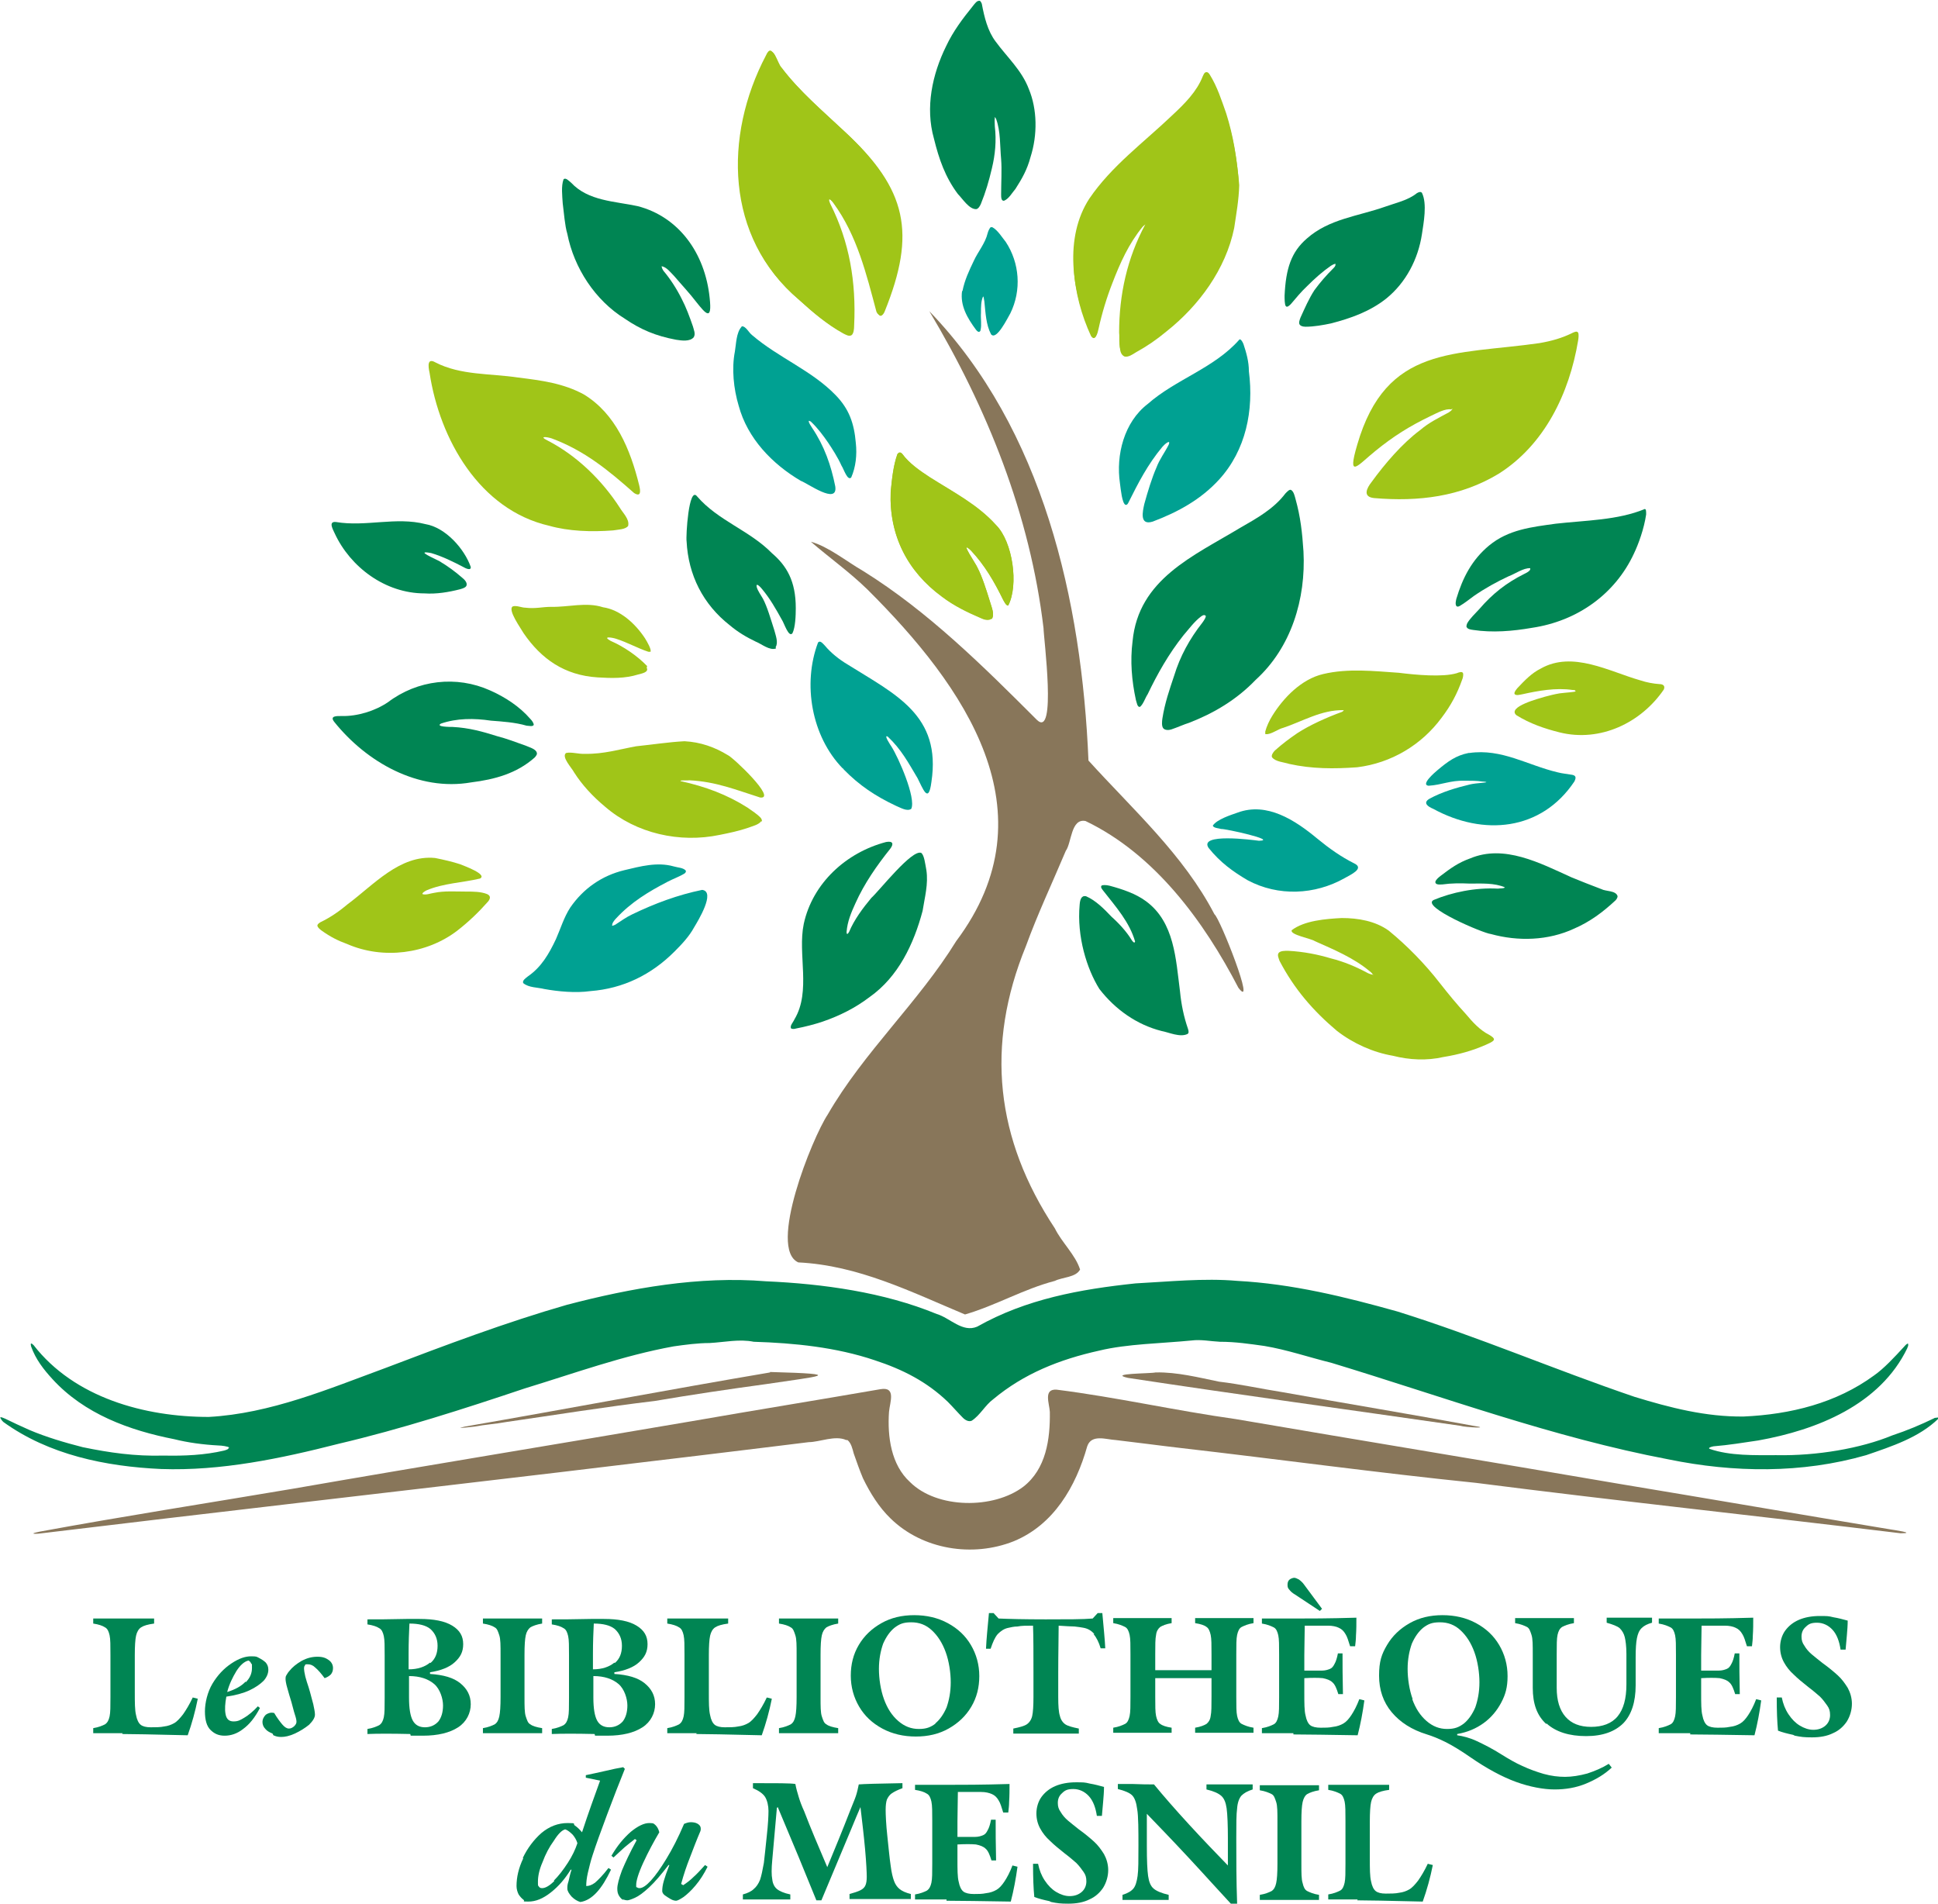 <?xml version="1.0" encoding="UTF-8"?> <svg xmlns="http://www.w3.org/2000/svg" version="1.1" viewBox="0 0 461.5 453.4"><defs><style> .st0 { fill: #00a192; } .st0, .st1, .st2, .st3 { fill-rule: evenodd; } .st1 { fill: #a0c518; } .st2 { fill: #88765a; } .st4, .st3 { fill: #008553; } </style></defs><g id="texte"><g><path class="st4" d="M29.2,412.7h-4.5c-.7,0-1.5,0-2.5,0v-1.2c1.3-.2,2.2-.6,2.8-.9.6-.4.9-1,1.1-1.9.2-.9.2-2.4.2-4.6v-10.1c0-2.2,0-3.7-.2-4.6-.2-.9-.5-1.6-1.1-1.9-.6-.4-1.5-.7-2.8-.9v-1.2c1,0,1.9,0,2.5,0h4.5s4.2,0,4.2,0c.8,0,1.9,0,3.3,0v1.2c-1.5.2-2.5.5-3.1.9-.6.4-1,1.1-1.2,2-.2.9-.3,2.5-.3,4.6v8.9c0,2.4,0,4.2.3,5.4.2,1.1.6,1.9,1.1,2.3.5.4,1.3.6,2.4.6s2.3,0,3.2-.2c.9-.1,1.7-.4,2.4-.8.7-.4,1.4-1.2,2.1-2.1.7-1,1.5-2.3,2.3-4l1.2.3c-.6,3-1.4,5.9-2.4,8.7-8.3-.2-13.5-.3-15.6-.3Z"></path><path class="st4" d="M50.1,411.9c-.9-.9-1.3-2.4-1.3-4.4s.6-4.6,1.8-6.6c1.2-2,2.7-3.6,4.5-4.8,1.8-1.2,3.3-1.7,4.7-1.7s1.3.1,1.9.4c.6.3,1.2.7,1.6,1.1.4.5.6,1,.6,1.7,0,.9-.4,1.8-1.1,2.6-.8.8-1.9,1.6-3.4,2.3-1.5.7-3.4,1.2-5.5,1.5-.3,1.6-.4,3-.2,4.1.2,1.2.8,1.8,1.9,1.8s1.6-.3,2.6-.9c1-.6,2.1-1.5,3.2-2.7l.5.4c-1.2,2.3-2.5,3.9-4,5-1.4,1.1-2.9,1.6-4.4,1.6s-2.5-.5-3.4-1.4ZM58.5,400.6c1-1,1.5-2.1,1.5-3.4s0-.8-.2-1.1c-.1-.3-.3-.5-.6-.7-1,.2-2,1.1-2.9,2.5-.9,1.5-1.7,3.1-2.2,5,1.9-.6,3.4-1.4,4.4-2.5Z"></path><path class="st4" d="M64.9,412.8c-.7-.3-1.3-.6-1.7-1.1-.5-.5-.7-1.1-.7-1.7s.3-1.2.8-1.7c.6-.4,1.2-.6,2-.4.7,1.2,1.4,2.1,1.9,2.7.6.7,1.1,1,1.6,1s.8-.2,1.2-.5c.4-.4.6-.7.6-1.1s-.1-.9-.4-1.8c-.3-.9-.5-1.9-.8-2.9-.4-1.2-.7-2.4-1-3.4-.3-1-.4-1.8-.4-2.1s0-.6.2-.9.4-.7.7-1c.7-.9,1.7-1.7,2.9-2.4,1.3-.7,2.5-1,3.8-1s2,.3,2.7.8c.7.5,1,1.2,1,1.9s-.2,1.1-.5,1.5c-.4.4-.9.7-1.5.9-.8-1.1-1.6-2-2.2-2.5-.6-.6-1.2-.8-1.8-.8s-.6,0-.7.3c-.2.2-.2.5-.2.8s.1.9.3,1.8c.2.8.5,1.7.8,2.6.5,1.6.8,3,1.1,4,.2,1,.4,1.8.4,2.5s-.5,1.5-1.4,2.4c-1,.8-2.1,1.5-3.4,2.1-1.3.6-2.4.8-3.2.8s-1.2-.1-1.9-.4Z"></path><path class="st4" d="M97.7,412.9c-4.4-.1-7.8-.1-10.2,0v-1.2c1.3-.2,2.2-.6,2.8-.9.6-.4.9-1,1.1-1.9.2-.9.2-2.4.2-4.6v-10.1c0-2.2,0-3.7-.2-4.6-.2-.9-.5-1.6-1.1-1.9-.6-.4-1.5-.7-2.8-.9v-1.2c2.1,0,5.3,0,9.3-.1,1,0,2.1,0,3.1,0,3.4,0,6,.5,7.8,1.6,1.8,1.1,2.6,2.5,2.6,4.4s-.7,3.1-2,4.3c-1.3,1.2-3.3,2-5.9,2.4v.4c3.2.2,5.6.9,7.2,2.2s2.5,2.9,2.5,5-1,4.2-3,5.5-4.8,2-8.4,2h-2.9ZM102.5,396c1.2-1,1.7-2.4,1.7-4.1s-.6-3-1.7-4c-1.1-.9-2.8-1.3-5-1.3-.1,2-.2,4.4-.2,7.2v3.7c2.2,0,3.9-.6,5.1-1.6ZM98.3,409.7c.6,1.1,1.6,1.6,2.9,1.6s2.4-.5,3.2-1.4c.7-.9,1.1-2.2,1.1-3.8s-.7-3.9-2.1-5.1c-1.4-1.2-3.4-1.9-6-1.9v5.1c0,2.6.3,4.4.9,5.5Z"></path><path class="st4" d="M117.8,410.6c.6-.4.9-1,1.1-1.9s.3-2.4.3-4.6v-10.1c0-2.2,0-3.7-.3-4.6s-.5-1.6-1.1-1.9c-.6-.4-1.5-.7-2.8-.9v-1.2c1,0,1.9,0,2.5,0h4.6s4.5,0,4.5,0c.7,0,1.5,0,2.5,0v1.2c-1.3.2-2.3.6-2.8.9-.5.4-.9,1-1.1,1.9s-.3,2.4-.3,4.6v10.1c0,2.2,0,3.7.3,4.6s.5,1.6,1.1,1.9c.5.4,1.5.7,2.8.9v1.2c-1,0-1.9,0-2.5,0h-4.5s-4.6,0-4.6,0c-.6,0-1.5,0-2.5,0v-1.2c1.3-.2,2.2-.6,2.8-.9Z"></path><path class="st4" d="M141.6,412.9c-4.4-.1-7.8-.1-10.2,0v-1.2c1.3-.2,2.2-.6,2.8-.9.6-.4.9-1,1.1-1.9.2-.9.2-2.4.2-4.6v-10.1c0-2.2,0-3.7-.2-4.6-.2-.9-.5-1.6-1.1-1.9-.6-.4-1.5-.7-2.8-.9v-1.2c2.1,0,5.3,0,9.3-.1,1,0,2.1,0,3.1,0,3.4,0,6,.5,7.8,1.6,1.8,1.1,2.6,2.5,2.6,4.4s-.7,3.1-2,4.3c-1.3,1.2-3.3,2-5.9,2.4v.4c3.2.2,5.6.9,7.2,2.2s2.5,2.9,2.5,5-1,4.2-3,5.5-4.8,2-8.4,2h-2.9ZM146.4,396c1.2-1,1.7-2.4,1.7-4.1s-.6-3-1.7-4c-1.1-.9-2.8-1.3-5-1.3-.1,2-.2,4.4-.2,7.2v3.7c2.2,0,3.9-.6,5.1-1.6ZM142.2,409.7c.6,1.1,1.6,1.6,2.9,1.6s2.4-.5,3.2-1.4c.7-.9,1.1-2.2,1.1-3.8s-.7-3.9-2.1-5.1c-1.4-1.2-3.4-1.9-6-1.9v5.1c0,2.6.3,4.4.9,5.5Z"></path><path class="st4" d="M165.9,412.7h-4.5c-.7,0-1.5,0-2.5,0v-1.2c1.3-.2,2.2-.6,2.8-.9.6-.4.9-1,1.1-1.9.2-.9.2-2.4.2-4.6v-10.1c0-2.2,0-3.7-.2-4.6-.2-.9-.5-1.6-1.1-1.9-.6-.4-1.5-.7-2.8-.9v-1.2c1,0,1.9,0,2.5,0h4.5s4.2,0,4.2,0c.8,0,1.9,0,3.3,0v1.2c-1.5.2-2.5.5-3.1.9-.6.4-1,1.1-1.2,2-.2.9-.3,2.5-.3,4.6v8.9c0,2.4,0,4.2.3,5.4.2,1.1.6,1.9,1.1,2.3.5.4,1.3.6,2.4.6s2.3,0,3.2-.2c.9-.1,1.7-.4,2.4-.8.7-.4,1.4-1.2,2.1-2.1.7-1,1.5-2.3,2.3-4l1.2.3c-.6,3-1.4,5.9-2.4,8.7-8.3-.2-13.5-.3-15.6-.3Z"></path><path class="st4" d="M188.3,410.6c.6-.4.9-1,1.1-1.9s.3-2.4.3-4.6v-10.1c0-2.2,0-3.7-.3-4.6s-.5-1.6-1.1-1.9c-.6-.4-1.5-.7-2.8-.9v-1.2c1,0,1.9,0,2.5,0h4.6s4.5,0,4.5,0c.7,0,1.5,0,2.5,0v1.2c-1.3.2-2.3.6-2.8.9-.5.4-.9,1-1.1,1.9s-.3,2.4-.3,4.6v10.1c0,2.2,0,3.7.3,4.6s.5,1.6,1.1,1.9c.5.4,1.5.7,2.8.9v1.2c-1,0-1.9,0-2.5,0h-4.5s-4.6,0-4.6,0c-.6,0-1.5,0-2.5,0v-1.2c1.3-.2,2.2-.6,2.8-.9Z"></path><path class="st4" d="M210.1,411.6c-2.4-1.3-4.2-3-5.5-5.2-1.3-2.2-2-4.7-2-7.4s.6-5.1,1.9-7.3c1.3-2.2,3.1-3.9,5.4-5.2,2.3-1.3,4.9-1.9,7.8-1.9s5.6.6,8,1.9c2.4,1.3,4.2,3,5.5,5.2s2,4.7,2,7.4-.6,5.1-1.9,7.3c-1.3,2.2-3.1,3.9-5.4,5.2-2.3,1.3-4.9,1.9-7.8,1.9s-5.6-.6-8-1.9ZM222.7,410.4c1.1-.9,2-2.2,2.7-3.8.6-1.7,1-3.7,1-6s-.4-5-1.2-7.2c-.8-2.2-1.9-3.9-3.3-5.2-1.4-1.3-3-1.9-4.9-1.9s-2.8.4-4,1.3c-1.1.9-2,2.2-2.7,3.8-.6,1.7-1,3.7-1,6s.4,5,1.2,7.2c.8,2.2,1.9,3.9,3.4,5.2s3.1,1.9,4.9,1.9,2.8-.4,4-1.3Z"></path><path class="st4" d="M260.6,389.1c-.7-.8-1.5-1.3-2.6-1.5-.5-.1-1.2-.2-2.1-.3-.9,0-2.1-.1-3.8-.2,0,2.8-.1,6.5-.1,11.2v5.8c0,2.1.1,3.6.4,4.5.2.9.7,1.6,1.3,2,.6.4,1.7.7,3.2,1v1.2c-1.1,0-2.1,0-2.8,0h-5s-5,0-5,0c-.7,0-1.6,0-2.8,0v-1.2c1.5-.3,2.6-.6,3.2-1,.6-.4,1.1-1.1,1.3-2,.2-.9.3-2.4.3-4.5v-5.8c0-4.7,0-8.5-.1-11.2-1.6,0-2.8,0-3.7.2-.9,0-1.6.2-2.1.3-1.1.2-1.9.8-2.6,1.5-.7.8-1.2,2-1.7,3.5h-1.1c.1-2.4.4-5.2.7-8.5h1.1l1.2,1.3c2.3.1,6.1.2,11.2.2s8.9,0,11.2-.2l1.2-1.3h1.1c.3,3.4.6,6.2.7,8.4h-1.1c-.4-1.4-1-2.6-1.7-3.4Z"></path><path class="st4" d="M281.8,399.6c-2.9,0-5.2,0-6.7,0v4.4c0,2.2,0,3.7.2,4.6.2.9.5,1.6,1,1.9.5.4,1.4.7,2.7.9v1.2c-1,0-1.8,0-2.5,0h-4.4s-4.5,0-4.5,0c-.7,0-1.5,0-2.5,0v-1.2c1.3-.2,2.2-.6,2.8-.9s.9-1,1.1-1.9c.2-.9.2-2.4.2-4.6v-10.1c0-2.2,0-3.7-.2-4.6-.2-.9-.5-1.6-1.1-1.9s-1.5-.7-2.8-.9v-1.2c1,0,1.9,0,2.5,0h4.5s4.4,0,4.4,0c.6,0,1.4,0,2.5,0v1.2c-1.3.2-2.2.6-2.7.9-.5.4-.9,1-1,1.9-.2.9-.2,2.4-.2,4.6v3.8c1.5,0,3.7,0,6.7,0s5.2,0,6.7,0v-3.8c0-2.2,0-3.7-.2-4.6-.2-.9-.5-1.6-1-1.9-.5-.4-1.4-.7-2.7-.9v-1.2c1,0,1.8,0,2.5,0h4.4s4.5,0,4.5,0c.7,0,1.5,0,2.5,0v1.2c-1.3.2-2.2.6-2.8.9s-.9,1-1.1,1.9c-.2.9-.2,2.4-.2,4.6v10.1c0,2.2,0,3.7.2,4.6.2.9.5,1.6,1.1,1.9s1.5.7,2.8.9v1.2c-1,0-1.9,0-2.5,0h-4.5s-4.4,0-4.4,0c-.6,0-1.4,0-2.5,0v-1.2c1.3-.2,2.2-.6,2.7-.9.5-.4.9-1,1-1.9.2-.9.2-2.4.2-4.6v-4.4c-1.5,0-3.7,0-6.7,0Z"></path><path class="st4" d="M308,412.7h-5s-2.5,0-2.5,0v-1.2c1.3-.2,2.2-.6,2.8-.9s.9-1,1.1-1.9c.2-.9.2-2.4.2-4.6v-10.1c0-2.2,0-3.7-.2-4.6-.2-.9-.5-1.6-1.1-1.9s-1.5-.7-2.8-.9v-1.2h2.5s5,0,5,0c3.5,0,8.5,0,15-.2,0,1.4,0,2.9-.1,4.3,0,.8-.1,1.6-.2,2.5h-1.2c-.4-1.3-.7-2.3-1.1-2.9-.4-.7-.9-1.2-1.6-1.5-.6-.3-1.5-.5-2.6-.5-.7,0-2.5,0-5.5,0,0,2.2-.1,4.5-.1,7v3.7c1.7,0,3.1,0,4.2,0,.8,0,1.4-.2,1.9-.4.5-.2.8-.6,1.1-1.2.3-.5.6-1.4.8-2.5h1.1c0,2.6,0,5.8.1,9.7h-1.1c-.4-1.3-.8-2.3-1.4-2.8-.5-.5-1.3-.8-2.3-1-1.1-.1-2.6-.1-4.4,0v3.5c0,2.5,0,4.3.3,5.4.2,1.1.6,1.9,1.1,2.3.5.4,1.4.6,2.5.6s2,0,2.9-.2c1-.1,1.8-.4,2.5-.8.7-.4,1.3-1.1,1.9-2,.6-.9,1.3-2.2,1.9-3.8l1.2.3c-.4,2.9-.9,5.6-1.6,8.3-6.8-.1-11.9-.2-15.3-.2ZM314.9,383.2l-4.3-5.8c-.4-.6-.9-1-1.3-1.3-.4-.2-.8-.4-1.1-.4s-.9.2-1.2.5c-.3.3-.4.7-.4,1.2s.1.8.4,1.1c.3.4.7.8,1.4,1.2l5.9,3.9.5-.5Z"></path><path class="st4" d="M377.7,424.7c-2.4,1-4.9,1.4-7.5,1.4s-5.9-.6-9.2-1.8c-3.3-1.2-7-3.2-10.9-5.9-2.3-1.6-4.3-2.8-5.9-3.6-1.6-.8-3.1-1.4-4.4-1.8-3.6-1.1-6.4-2.9-8.4-5.3-2-2.4-3-5.3-3-8.7s.6-5.1,1.9-7.3c1.3-2.2,3.1-3.9,5.4-5.2,2.3-1.3,4.9-1.9,7.8-1.9s5.6.6,8,1.9c2.4,1.3,4.2,3,5.5,5.2,1.3,2.2,2,4.7,2,7.4s-.5,4.4-1.5,6.3c-1,1.9-2.4,3.6-4.2,4.9-1.8,1.3-3.9,2.2-6.3,2.6v.3c1.4.2,3,.6,4.7,1.4,1.7.8,3.7,1.8,5.9,3.2,1.6,1,3.3,2,4.9,2.7,1.7.8,3.4,1.4,5.1,1.9,1.8.5,3.5.7,5.1.7s3.5-.3,5.3-.8c1.8-.6,3.5-1.3,5.1-2.3l.7.9c-1.7,1.6-3.7,2.8-6.1,3.8ZM336.3,404.6c.8,2.2,1.9,3.9,3.4,5.2s3.1,1.9,4.9,1.9,2.8-.4,4-1.3c1.1-.9,2-2.2,2.7-3.8.6-1.7,1-3.7,1-6s-.4-5-1.2-7.2-1.9-3.9-3.3-5.2c-1.4-1.3-3-1.9-4.9-1.9s-2.8.4-4,1.3c-1.1.9-2,2.2-2.7,3.8-.6,1.7-1,3.7-1,6s.4,5,1.2,7.2Z"></path><path class="st4" d="M368.2,410.5c-2.2-2-3.2-4.8-3.2-8.6v-8c0-2.2,0-3.7-.3-4.6s-.5-1.6-1.1-1.9-1.5-.7-2.8-.9v-1.2c1,0,1.8,0,2.5,0h4.5s4.5,0,4.5,0c.7,0,1.5,0,2.5,0v1.2c-1.3.2-2.2.6-2.8.9-.6.4-.9,1-1.1,1.9-.2.9-.2,2.4-.2,4.6v8c0,3,.7,5.3,2.1,6.9,1.4,1.6,3.4,2.4,6.1,2.4s4.9-.8,6.3-2.5c1.4-1.7,2.1-4.2,2.1-7.6s0-5.6,0-7.3c0-1.8-.2-3.2-.4-4-.2-.8-.6-1.5-1.2-2.1-.6-.5-1.7-.9-3.1-1.3v-1.2c.9,0,1.7,0,2.2,0h3.7s3.2,0,3.2,0c.4,0,.9,0,1.7,0v1.2c-1.1.3-1.9.7-2.5,1.3-.6.6-.9,1.4-1.1,2.4-.2,1-.3,2.5-.3,4.5v6.7c0,4-1,7-2.9,9-2,2-4.9,3.1-8.9,3.1s-7.2-1-9.4-3Z"></path><path class="st4" d="M402.5,412.7h-5s-2.5,0-2.5,0v-1.2c1.3-.2,2.2-.6,2.8-.9s.9-1,1.1-1.9c.2-.9.2-2.4.2-4.6v-10.1c0-2.2,0-3.7-.2-4.6-.2-.9-.5-1.6-1.1-1.9s-1.5-.7-2.8-.9v-1.2h2.5s5,0,5,0c3.5,0,8.5,0,15-.2,0,1.4,0,2.9-.1,4.3,0,.8-.1,1.6-.2,2.5h-1.2c-.4-1.3-.7-2.3-1.1-2.9-.4-.7-.9-1.2-1.6-1.5-.6-.3-1.5-.5-2.6-.5-.7,0-2.5,0-5.5,0,0,2.2-.1,4.5-.1,7v3.7c1.7,0,3.1,0,4.2,0,.8,0,1.4-.2,1.9-.4.5-.2.8-.6,1.1-1.2.3-.5.6-1.4.8-2.5h1.1c0,2.6,0,5.8.1,9.7h-1.1c-.4-1.3-.8-2.3-1.4-2.8-.5-.5-1.3-.8-2.3-1-1.1-.1-2.6-.1-4.4,0v3.5c0,2.5,0,4.3.3,5.4.2,1.1.6,1.9,1.1,2.3.5.4,1.4.6,2.5.6s2,0,2.9-.2c1-.1,1.8-.4,2.5-.8.7-.4,1.3-1.1,1.9-2,.6-.9,1.3-2.2,1.9-3.8l1.2.3c-.4,2.9-.9,5.6-1.6,8.3-6.8-.1-11.9-.2-15.3-.2Z"></path><path class="st4" d="M427,413.1c-1.4-.3-2.6-.6-3.6-1-.2-2-.3-4.6-.3-7.9h1.2c.3,1.5.8,2.8,1.6,4,.8,1.2,1.7,2.1,2.7,2.7,1,.6,2.1,1,3.2,1s2.1-.3,2.9-1c.7-.6,1.1-1.5,1.1-2.5s-.2-1.6-.7-2.3c-.5-.7-1-1.4-1.7-2.1-.7-.6-1.6-1.4-2.8-2.3-1.4-1.1-2.6-2.1-3.5-3-.9-.8-1.7-1.8-2.3-2.9-.6-1.1-.9-2.3-.9-3.6s.4-2.8,1.2-3.9c.8-1.1,1.9-2,3.3-2.6s3.1-.9,4.9-.9,2.1,0,3.3.3c1.2.2,2.3.5,3.4.8,0,1.1-.1,2.3-.2,3.5-.1,1.2-.2,2.3-.3,3.4h-1.2c-.3-2-.9-3.6-1.9-4.7-1-1.1-2.3-1.7-3.7-1.7s-2,.3-2.7,1c-.7.6-1,1.4-1,2.3s.2,1.5.7,2.2c.4.7,1,1.4,1.7,2,.7.6,1.6,1.3,2.6,2.1,1.4,1,2.6,2,3.6,2.9,1,.9,1.7,1.9,2.4,3,.6,1.1,1,2.4,1,3.8s-.4,2.9-1.2,4.2c-.8,1.2-1.9,2.2-3.3,2.8-1.4.7-3.1,1-5,1s-2.6-.1-4.1-.4Z"></path><path class="st4" d="M124.5,442.4c1.1-2.3,2.6-4.3,4.4-5.9,1.9-1.6,4-2.4,6.3-2.4s1.1.2,1.7.6c.6.4,1.1.9,1.7,1.6,1.5-4.6,3-8.7,4.3-12.3l-3.4-.7v-.6c1.4-.3,2.9-.6,4.6-1,1.7-.4,3.1-.7,4.3-.9l.4.4c-1.3,3.2-2.7,6.8-4.2,10.8-1.5,4-2.7,7.3-3.5,9.8-.5,1.5-.8,2.9-1.1,4.1-.3,1.3-.4,2.3-.4,3.2.6,0,1.3-.2,2.1-.8.8-.7,1.9-1.8,3.2-3.5l.6.4c-1.1,2.3-2.2,4.1-3.4,5.4-1.2,1.3-2.5,2.1-3.9,2.3-.7-.2-1.4-.6-2.1-1.3-.6-.7-1-1.3-1-1.9s0-.9.3-1.8c.2-.9.4-1.8.7-2.7h-.2c-1.3,2.1-2.8,3.9-4.7,5.4s-3.6,2.2-5.4,2.2-.7-.1-1.1-.4c-.4-.3-.8-.7-1.2-1.3-.3-.6-.5-1.3-.5-2,0-2.1.5-4.3,1.6-6.6ZM131.9,447.8c1.1-1.1,2.2-2.5,3.3-4.2,1.1-1.7,1.8-3.2,2.3-4.7-.2-.7-.6-1.4-1.1-2-.6-.6-1.2-1.1-1.8-1.3-.8.2-1.7,1.1-2.7,2.7-1.1,1.5-2,3.2-2.7,5.1-.8,1.8-1.1,3.4-1.1,4.6s0,.9.2,1.2c.2.3.4.4.8.4.8,0,1.8-.6,2.9-1.7Z"></path><path class="st4" d="M148.5,452.5c-.4-.2-.8-.6-1.1-1.1-.3-.5-.4-1-.4-1.7,0-.9.4-2.4,1.1-4.3.8-1.9,1.9-4.3,3.5-7.2l-.4-.3c-.9.7-1.8,1.4-2.5,2-.8.7-1.6,1.5-2.6,2.4l-.5-.4c1.4-2.4,2.9-4.2,4.6-5.7,1.7-1.4,3.2-2.1,4.4-2.1s1.1.2,1.5.5c.4.4.7.9.9,1.7-1.3,2.2-2.6,4.6-3.8,7.2-1.2,2.6-1.7,4.4-1.7,5.3s0,.5.2.6c.1.1.3.2.6.2.7,0,1.6-.6,2.7-1.8,1.1-1.2,2.3-2.9,3.7-5.2,1.4-2.3,2.8-5,4.2-8.3.5-.2,1-.4,1.6-.4s1.1.1,1.5.3c.4.2.7.5.8.8.1.3.1.7,0,1-.9,2.1-1.7,4.2-2.5,6.3-.8,2-1.5,4.1-2.1,6.3l.5.3c.9-.6,1.7-1.2,2.5-2,.8-.7,1.7-1.7,2.7-2.8l.6.4c-.9,1.8-1.8,3.2-2.9,4.5-1,1.2-2,2.1-2.8,2.7-.9.6-1.5.9-1.8.9s-.8-.1-1.3-.4-1-.6-1.4-.9c-.4-.3-.6-.7-.6-1,0-.7.1-1.5.4-2.5.3-1,.7-2.2,1.3-3.7h-.2c-1.7,2.2-3.2,4-4.6,5.3-1.4,1.3-2.5,2.1-3.4,2.5-.9.4-1.5.6-1.8.6s-.8-.1-1.2-.3Z"></path><path class="st4" d="M185,430.5l-1.1,12.4c-.2,2.1-.2,3.6,0,4.6.1,1,.5,1.8,1.1,2.3.6.5,1.7,1,3.2,1.3v1.2c-1,0-1.8,0-2.4,0h-3.9s-3.2,0-3.2,0c-.4,0-1.1,0-1.8,0v-1.2c1.1-.3,2-.7,2.6-1.3.6-.5,1.1-1.2,1.5-2.2.3-.9.6-2.3.9-4,.2-1.6.4-3.7.7-6.5.3-2.7.4-4.7.4-5.9s-.3-2.5-.8-3.3c-.5-.8-1.5-1.5-2.9-2.1v-1.2c5.6,0,9,0,10.1.2.2,1.1.5,2.1.8,3.1.3,1,.7,2.1,1.3,3.4,1.6,4.2,3.5,8.6,5.5,13.3,1.7-4.1,3.6-8.7,5.5-13.6.5-1.3,1-2.4,1.3-3.3.3-.9.5-1.8.7-2.8,1.1-.1,4.5-.2,10.4-.3v1.2c-1.1.4-1.9.8-2.5,1.2-.6.4-.9.9-1.2,1.5-.2.6-.3,1.4-.3,2.5s.1,3.5.4,6.2c.3,2.7.5,5.1.8,7.1.2,1.6.5,2.8.8,3.6.3.8.7,1.4,1.3,1.9.6.5,1.5.9,2.7,1.2v1.2c-1.1,0-2,0-2.6,0h-4.7s-4.3,0-4.3,0c-.7,0-1.7,0-3,0v-1.2c1.1-.3,2-.6,2.6-.9.6-.3,1-.7,1.2-1.2s.3-1.1.3-2-.1-3.3-.4-6.6c-.3-3.3-.7-6.6-1.1-10-.7,1.6-1.4,3.3-2.1,5-1.2,2.9-2.4,5.7-3.6,8.6-1.2,2.9-2.4,5.7-3.6,8.6h-1.2c-2.5-6.2-5.6-13.7-9.2-22.2Z"></path><path class="st4" d="M225.4,452.3h-5s-2.5,0-2.5,0v-1.2c1.3-.2,2.2-.6,2.8-.9.6-.4.9-1,1.1-1.9s.2-2.4.2-4.6v-10.1c0-2.2,0-3.7-.2-4.6s-.5-1.6-1.1-1.9c-.6-.4-1.5-.7-2.8-.9v-1.2h2.5s5,0,5,0c3.5,0,8.5,0,15-.2,0,1.4,0,2.9-.1,4.3,0,.8-.1,1.6-.2,2.5h-1.2c-.4-1.3-.7-2.3-1.1-2.9-.4-.7-.9-1.2-1.6-1.5s-1.5-.5-2.6-.5c-.7,0-2.5,0-5.5,0,0,2.2-.1,4.5-.1,7v3.7c1.7,0,3.1,0,4.2,0,.8,0,1.4-.2,1.9-.4.5-.2.8-.6,1.1-1.2.3-.5.6-1.4.8-2.5h1.1c0,2.6,0,5.8.1,9.7h-1.1c-.4-1.3-.8-2.3-1.4-2.8-.5-.5-1.3-.8-2.3-1-1.1-.1-2.6-.1-4.4,0v3.5c0,2.5,0,4.3.3,5.4.2,1.1.6,1.9,1.1,2.3.5.4,1.4.6,2.5.6s2,0,2.9-.2c1-.1,1.8-.4,2.5-.8.7-.4,1.3-1.1,1.9-2,.6-.9,1.3-2.2,1.9-3.8l1.2.3c-.4,2.9-.9,5.6-1.6,8.3-6.8-.1-11.9-.2-15.3-.2Z"></path><path class="st4" d="M249.9,452.7c-1.4-.3-2.6-.6-3.6-1-.2-2-.3-4.6-.3-7.9h1.2c.3,1.5.8,2.8,1.6,4,.8,1.2,1.7,2.1,2.7,2.7,1,.6,2.1,1,3.2,1s2.1-.3,2.9-1c.7-.6,1.1-1.5,1.1-2.5s-.2-1.6-.7-2.3c-.5-.7-1-1.4-1.7-2.1-.7-.6-1.6-1.4-2.8-2.3-1.4-1.1-2.6-2.1-3.5-3-.9-.8-1.7-1.8-2.3-2.9-.6-1.1-.9-2.3-.9-3.6s.4-2.8,1.2-3.9c.8-1.1,1.9-2,3.3-2.6s3.1-.9,4.9-.9,2.1,0,3.3.3c1.2.2,2.3.5,3.4.8,0,1.1-.1,2.3-.2,3.5-.1,1.2-.2,2.3-.3,3.4h-1.2c-.3-2-.9-3.6-1.9-4.7-1-1.1-2.3-1.7-3.7-1.7s-2,.3-2.7,1c-.7.6-1,1.4-1,2.3s.2,1.5.7,2.2c.4.7,1,1.4,1.7,2,.7.6,1.6,1.3,2.6,2.1,1.4,1,2.6,2,3.6,2.9,1,.9,1.7,1.9,2.4,3,.6,1.1,1,2.4,1,3.8s-.4,2.9-1.2,4.2c-.8,1.2-1.9,2.2-3.3,2.8-1.4.7-3.1,1-5,1s-2.6-.1-4.1-.4Z"></path><path class="st4" d="M283,442.3c-4-4.3-7.3-7.7-9.9-10.4,0,1.5,0,4.1,0,7.6s.1,5.8.3,7.2.6,2.4,1.3,3c.7.6,1.9,1.1,3.6,1.5v1.2c-1,0-1.7,0-2.3,0h-3.8s-3.2,0-3.2,0c-.4,0-1,0-1.7,0v-1.2c1.3-.4,2.1-.9,2.6-1.5.5-.6.8-1.6,1-3,.2-1.4.2-3.8.2-7.2s0-7.1-.3-8.7c-.2-1.6-.6-2.7-1.2-3.3s-1.8-1.1-3.4-1.5v-1.2h3.5c2.1.1,3.8.1,5.1.1,2.3,2.8,5.1,6,8.4,9.6s6.4,6.8,9.2,9.7c0-1.5,0-3.6,0-6.5s-.1-5.7-.3-7.1c-.2-1.4-.6-2.4-1.3-3-.7-.6-1.8-1.1-3.5-1.5v-1.2c1,0,1.7,0,2.2,0h3.8s3.3,0,3.3,0c.4,0,1,0,1.7,0v1.2c-1.3.4-2.1.9-2.7,1.5-.5.6-.9,1.6-1,3-.2,1.4-.2,3.8-.2,7.1,0,4.9,0,10.1.2,15.6h-1.5c-2.8-3-6.1-6.7-10.1-11Z"></path><path class="st4" d="M302.8,450.3c.6-.4.9-1,1.1-1.9s.3-2.4.3-4.6v-10.1c0-2.2,0-3.7-.3-4.6s-.5-1.6-1.1-1.9-1.5-.7-2.8-.9v-1.2c1,0,1.9,0,2.5,0h4.6s4.5,0,4.5,0c.7,0,1.5,0,2.5,0v1.2c-1.3.2-2.3.6-2.8.9s-.9,1-1.1,1.9c-.2.9-.3,2.4-.3,4.6v10.1c0,2.2,0,3.7.3,4.6.2.9.5,1.6,1.1,1.9s1.5.7,2.8.9v1.2c-1,0-1.9,0-2.5,0h-4.5s-4.6,0-4.6,0c-.6,0-1.5,0-2.5,0v-1.2c1.3-.2,2.2-.6,2.8-.9Z"></path><path class="st4" d="M323.3,452.3h-4.5c-.7,0-1.5,0-2.5,0v-1.2c1.3-.2,2.2-.6,2.8-.9s.9-1,1.1-1.9c.2-.9.2-2.4.2-4.6v-10.1c0-2.2,0-3.7-.2-4.6-.2-.9-.5-1.6-1.1-1.9s-1.5-.7-2.8-.9v-1.2c1,0,1.9,0,2.5,0h4.5s4.2,0,4.2,0c.8,0,1.9,0,3.3,0v1.2c-1.5.2-2.5.5-3.1.9-.6.4-1,1.1-1.2,2-.2.9-.3,2.5-.3,4.6v8.9c0,2.4,0,4.2.3,5.4.2,1.1.6,1.9,1.1,2.3.5.4,1.3.6,2.4.6s2.3,0,3.2-.2c.9-.1,1.7-.4,2.4-.8.7-.4,1.4-1.2,2.1-2.1.7-1,1.5-2.3,2.3-4l1.2.3c-.6,3-1.4,5.9-2.4,8.7-8.3-.2-13.5-.3-15.6-.3Z"></path></g></g><g id="livre"><path class="st2" d="M183.4,326.8c-24.2,4.1-48.5,8.7-72.7,12.9-.8.2-1.3.3-1,.3.8,0,2.3-.2,3.3-.3,2.6-.5,4.9-.6,7.6-1.1,11.8-1.7,23.5-3.6,35.3-5,8.8-1.5,17.6-2.8,26.4-4,12.6-1.9,19.8-2.4,1.2-2.9h-.2Z"></path><path class="st2" d="M275.2,326.8c-1.2.3-11.5.2-6.6,1.3,26.3,4,52.8,7.6,79.1,11.4,1.2.4,7.8.7,3.1,0-15.1-2.8-30.3-5.3-45.4-8-5.1-.8-10-1.9-15.1-2.5-4.9-1-10-2.3-15-2.2h-.2Z"></path><path class="st2" d="M201.8,342.9c.9.7,1.2,2.1,1.5,3.2.7,2,1.4,4,2.2,5.9,1.7,3.5,3.8,6.9,6.6,9.6,7.6,7.4,19.5,9.3,29.3,5.4,9.5-3.9,14.8-13,17.5-22.6,1-3,4.6-1.6,6.8-1.5,5.2.6,10.3,1.3,15.5,1.9,23.5,2.7,46.8,5.9,70.3,8.3,33.6,4.3,67.4,7.9,101.1,12,3.9,0-1.7-.8-2.3-.9-21.7-3.6-43.2-7.3-64.9-10.9-30.3-5.2-60.8-10.2-91.2-15.4-14.3-2-28.3-5.2-42.6-7-3.2-.2-1.7,3.3-1.6,5.3.1,6.5-.9,13.6-6.3,17.8-7.1,5.4-20.6,5.3-27-1.1-4.5-4.1-5.4-10.8-5-16.7.2-2.3,1.8-6.1-2.1-5.4-15,2.6-29.9,5-44.8,7.6-31.6,5.4-63.5,10.6-95.1,16.1-20.1,3.4-40.1,6.5-60.2,10.2-1.5.3-2.4.6-.4.5,41.4-5,82.6-9.7,123.9-14.6,14.7-1.8,29.5-3.5,44.1-5.3,5.2-.6,10.4-1.3,15.5-1.9,2.5,0,6.3-1.7,8.9-.5h.1Z"></path></g><g id="racines"><path class="st3" d="M54.4,344.8c.1.2-.3.4-1,.6-4.7,1.1-9.5,1.3-14.4,1.2-6.9.2-13-.7-19.3-2-4.3-1.1-8.7-2.4-12.7-4.1-2-.9-4-1.8-5.8-2.7-.5-.2-.9-.4-1.1-.3-.1,0,0,.2.2.5.1.2.3.4.5.6,10.8,7.8,24.3,10.6,37.6,11.2,14.2.5,28.5-2.5,42.2-6,14.9-3.5,29.8-8.3,44.4-13.2,11.8-3.6,23.3-7.8,35.4-10,2.8-.4,5.8-.8,8.6-.8,3.6-.2,7-1,10.5-.3,9.7.3,19.6,1.3,28.8,4.4,6.7,2.2,12.4,5.1,17.4,9.9,1.2,1.2,2.4,2.6,3.6,3.8.6.6,1.4,1,2.1.7,2-1.3,3.2-3.7,5.1-5.1,7.3-6.1,15.8-9.5,25.3-11.6,6.6-1.6,14.8-1.7,21.9-2.4,2.3-.3,4.6.2,6.8.3,3.7,0,7,.5,10.6,1,5.4.9,10.6,2.7,15.9,4,26.7,8.1,52.9,17.8,80.3,23,15.6,3.2,31.8,3.4,47.1-1,6.1-2.1,12.6-4.2,17.2-8.7.2-.3,0-.3-.6-.2-.1,0-.3,0-.4.1-3.3,1.6-6.4,2.9-10,4.1-7.5,3.1-18,4.9-27.6,4.7-5.2,0-11,.2-15.9-1.5-.3-.2,0-.4.9-.6,3.7-.3,7.3-.9,10.7-1.4,14-2.5,29-8.5,35.5-22,0-.2.2-.4.2-.6,0-.2,0-.3,0-.4-.1-.2-.5.1-1,.7-2.2,2.4-4.8,5.2-7.1,6.8-9,6.6-19.9,9.3-31.1,9.8-9,.1-17.5-2.1-26-4.7-19.1-6.5-37.2-14.3-56.4-20.3-12.5-3.5-25.1-6.6-38.2-7.3-7.9-.7-16.4.2-24.2.6-13.2,1.4-26,3.7-37.7,10.3-3.5,1.5-6.5-2.1-9.6-3-12.6-5.2-27.1-7.2-40.7-7.8-15.9-1.3-32.1,1.6-47.4,5.6-14.6,4.2-28.9,9.6-43.1,15-13.6,5-27.5,10.9-42.2,11.7-15.3,0-32-4.6-41.7-17.1-.6-.6-.8-.5-.6.3,1.1,3.1,3,5.5,5.1,7.8,7.6,8.3,18.3,12.2,29,14.3,3.2.8,6.8,1.3,10.6,1.5.6,0,2.2.2,2.5.5h0Z"></path></g><g id="tronc-racines-livre"><path class="st2" d="M221.3,74.1c13.8,23.1,24,48.5,27.2,75.5,0,2.1,3.2,26.5-1.6,21.8-12.8-12.8-25.9-25.8-41.3-35.4-4-2.3-8.4-5.9-12.5-7,4.4,3.8,9.2,7.2,13.5,11.4,23.1,23,44.2,52.9,21.1,83.7-9,14.6-22,26.4-30.6,41.3-3.7,5.6-14.3,31.9-7,35.2,14.3.7,26.8,7,39.7,12.4,7.5-2.2,13.8-6,21.4-8,1.8-.9,5-.8,6-2.7-1.1-3.5-4.4-6.5-6-9.8-14.1-21.3-16.6-43.5-6.9-67.2,2.8-7.7,6.3-15.1,9.5-22.7,1.4-1.9,1.2-7.8,4.7-7.1,16.5,7.9,28.2,23.9,36.4,39.7,4.4,5.8-4.4-16.6-5.7-17.5-7.4-14.2-19.4-24.9-30-36.6-1.6-38.1-10.8-78.9-37.9-107h0Z"></path></g><g id="feuilles"><path class="st0" d="M288.8,196.6c.2.6,1.4.6,2,.8.9-.1,13.6,2.7,9,2.8-1.6-.2-14.4-1.9-12,1.7,2.8,3.5,5.9,5.7,9.3,7.7,7.3,3.9,16,3.5,23.1-.5,1.4-.8,4.8-2.3,2.3-3.5-3.2-1.6-6-3.6-8.8-5.9-5.3-4.4-12-8.8-19-6.2-1.7.6-4.9,1.6-5.9,3.1h0Z"></path><path class="st0" d="M176.6,77.8c-1.3,1.4-1.3,4.2-1.6,5.9-.8,4.1-.3,8.9.9,12.9,2.1,7.8,8,13.9,14.8,17.9,1.5.5,8.9,5.9,8.2,1.3-1-5-2.6-9.6-5.5-13.9-.3-.5-.9-1.3-.8-1.7,0,0,.2,0,.5.2,1.6,1.5,3,3.4,4.1,5,1,1.5,2.3,3.5,3.2,5.5.5.7,1.4,3.7,2.3,2.8,1.1-2.5,1.4-5.4,1.1-8.2-.4-4.7-1.6-8.1-4.8-11.4-5.7-5.9-13.6-8.9-19.9-14.3-.8-.6-1.5-2.2-2.5-2.1h0Z"></path><path class="st0" d="M295.1,80.9c-6,6.8-15.1,9.4-21.8,15.3-5.6,4.3-7.6,12.1-6.6,18.9.2,1.5.5,4.7,1.3,5.1.4.1.6-.3.7-.5,2.4-4.8,4.6-9.1,8.1-13.3.4-.5,2.1-2,1.5-.5-.9,1.8-2.2,3.5-2.9,5.4-1.1,2.5-2.1,5.8-2.9,8.7-.4,1.8-1.2,5.2,2,4.2,6.1-2.3,11.5-5.3,15.8-10,6.4-7,8.3-16.5,7.1-25.8,0-2.3-.6-4.4-1.3-6.5-.3-.7-.6-1.1-.9-1.1h0Z"></path><path class="st0" d="M349.7,179.3c-3,.6-4.9,2-7.4,4.1-.6.5-4.1,3.5-2.1,3.7,3.2-.2,5.1-1.3,8.7-1.2,1.3,0,2.8,0,4.1.2.5,0,.8.1.9.1.4.2-2.2.2-3.9.6-3.3.8-6.7,1.8-9.6,3.4-1.7,1-.3,1.9.9,2.4,11.9,6.5,25.7,5.3,33.6-6.5.4-.8.5-1.4-.5-1.6-1.1-.2-2.4-.3-3.5-.6-7.2-1.7-13.3-5.7-21-4.6h-.2Z"></path><path class="st0" d="M229.1,69.3c-.5,3.5,1.3,6.5,3.3,9.2.3.4.6.6.8.5.1,0,.3-.2.3-.4.3-1.3,0-2.7.1-4.1,0-1.4,0-2.8.5-3.9.2,0,.2.8.3,1.1.3,2.9.4,5.6,1.6,7.9,1.3,1.6,4-4,4.6-5,2.7-5.5,2.2-12-1.1-17-.9-1.1-1.9-2.8-3.2-3.5-.1,0-.1,0-.4,0h0c-.3.3-.6,1-.7,1.4-.6,2.5-2.3,4.4-3.3,6.6-1.1,2.3-2.2,4.6-2.7,7.2"></path><path class="st0" d="M145.8,220.3c-.1-.4.5-1.2.9-1.6,3.6-3.9,7.8-6.4,12.2-8.7,1.3-.7,2.8-1.2,4.1-2,.3-.2.4-.5.3-.7-.6-.7-1.9-.7-2.9-1-3.9-1.1-7.9,0-11.7.9-5.4,1.3-9.8,4.4-12.9,8.9-1.5,2.3-2.3,5-3.4,7.5-1.7,3.6-3.5,6.7-6.7,8.9-.5.4-1.4,1-1.1,1.6,1.3,1.1,3.4,1,5,1.4,3.3.6,7.5,1,11,.5,7.8-.6,14.5-3.9,20-9.4,1.8-1.8,3.5-3.6,4.7-5.8.9-1.5,5.2-8.5,1.9-8.9-5.8,1.2-11.2,3.2-16.6,5.8-1.5.7-2.7,1.6-4.1,2.5-.4.2-.7.3-.8.2h0Z"></path><path class="st0" d="M200.9,183.2c3.7,3.8,7.6,6.4,12.5,8.7,1,.4,2.6,1.4,3.6.7,1.2-2.6-3.1-12.3-4.7-14.8-.2-.3-2-3-.9-2.4,3.2,3,4.9,6.2,7.1,9.9,1.2,2.3,2.6,6.4,3.3.9,2.4-15.9-8.5-20.8-20-28-2-1.2-3.9-2.7-5.4-4.5-.5-.5-1.1-1.3-1.6-.7-3.7,9.8-1.6,22.3,5.9,30h.1Z"></path><path class="st3" d="M318,63c.1.3-.3.7-.6,1-1.6,1.6-3,3.2-4.4,5.1-1.3,2-2.3,4.3-3.3,6.5-.2.5-.5,1.3-.2,1.7.2.3.7.5,1.4.5,2,0,4.2-.4,6.1-.8,4.6-1.2,9.2-2.8,13.1-5.9,4.7-3.8,7.6-9.4,8.5-15.3.4-2.7,1.3-7.3,0-9.9-.3-.3-.7-.2-1.2.1-2.1,1.7-5,2.3-7.5,3.2-6.5,2.3-13.4,2.9-18.7,7.6-3.7,3.2-5,7.1-5.3,13.6,0,.7,0,2.2.3,2.5.3.4.9-.2,1.2-.5,1.2-1.4,2.4-2.9,3.9-4.3,1.8-1.8,3.6-3.4,5.6-4.8.4-.2.9-.6,1.2-.4h0Z"></path><path class="st3" d="M236.8,27.9c0,0,.2,0,.4.4,1.1,3,.9,6.4,1.2,9.6.2,2.5,0,5.6,0,8.4,0,.6,0,1.6.7,1.5,1.2-.5,1.9-1.9,2.7-2.8,1.6-2.5,2.8-4.6,3.6-7.6,1.7-5.3,1.6-11.4-.4-16.2-1.7-4.5-5.2-7.6-7.9-11.3-1.9-2.5-2.7-5.8-3.3-9-.2-.5-.4-.8-.7-.7-.5,0-1,.7-1.4,1.2-2.5,3.1-4.7,6-6.4,9.6-3.3,6.7-5,14.6-2.9,22,1.2,4.9,2.7,9.2,5.7,13.2,1.1,1.1,2.7,3.7,4.4,3.6.5-.1.9-.8,1.1-1.3,1.1-2.7,1.9-5.4,2.6-8.4.8-3.3,1.1-6.6.7-10,0-.6-.1-1.6,0-2h0Z"></path><path class="st3" d="M157.5,63.4c1.2.1,2.3,1.6,3.1,2.4,1.7,2,3.6,4,5.2,6.1,2.3,2.9,3.8,4.6,3.2-.9-1.1-10.9-7.5-19.4-17.1-21.9-5.5-1.2-11.8-1.2-15.9-5.6-.5-.4-1.3-1.3-1.8-.8-.6,1.6-.3,4-.2,5.7.3,2.3.5,5.3,1.1,7.3,1.6,8.1,6.6,15.8,13.7,20.2,3.8,2.6,7.4,4.1,12.2,5,1.3.2,3.3.5,4.2-.6.5-.8,0-1.8-.2-2.6-.8-2.3-1.6-4.5-2.7-6.6-1.2-2.4-2.7-4.7-4.3-6.6-.2-.3-.5-.9-.4-1h0Z"></path><path class="st3" d="M127.8,179.1c-.4-.8-1.6-1.1-2.5-1.5-2.5-.9-4.6-1.7-6.9-2.3-3.5-1.1-6.7-2-10.6-2.2-.5,0-4.2,0-2.8-.8,3.8-1.3,7.9-1.3,11.9-.7,2.6.2,5.8.4,8.5,1.2.5,0,1.5.3,1.7-.2,0-.4-.4-1-.8-1.4-2.6-3-6-5.2-9.6-6.8-8-3.6-17.3-2.5-24.3,2.8-3.1,2.1-7.3,3.4-11.1,3.3-1,0-2.9-.1-1.7,1.4,7.7,9.6,20,16.6,32.6,14.4,5.6-.7,10.8-2.1,15.1-5.9.4-.4.7-.9.5-1.2h0Z"></path><path class="st3" d="M188.4,244.9c.2.1.6.2,1.2,0,2.1-.4,4.4-1,6.2-1.6,4.1-1.4,7.9-3.3,11.3-5.9,6.8-4.8,10.5-12.6,12.6-20.5.5-3.2,1.4-6.4.9-9.7-.3-1.6-.5-3.5-1.2-4.1-2.2-1-10,9-11.9,10.7-2,2.4-4.1,5.2-5.3,8.1-.3.5-.6.8-.6,0,.2-2.5,1.1-4.6,2.1-6.8,2.1-4.7,5.1-9,8.3-13,.9-1.2.6-1.9-1-1.6-9.5,2.5-17.5,9.8-19.6,19.5-1.5,7.2,1.8,16-2.2,22.7-.3.7-1.2,1.6-.8,2.2h0Z"></path><path class="st3" d="M270.2,224.4c-.2.2-.7-.5-.8-.7-1.1-1.8-2.9-3.8-4.7-5.4-1.9-2-3.8-3.9-6.1-4.9-1.1-.2-1.4.8-1.5,2-.7,7.6,1.7,15.3,4.7,20.1,3.8,4.9,8.9,8.5,14.8,10,1.7.3,4.4,1.6,6.2.7.3-.2.3-.6.1-1.2-1-2.9-1.6-5.8-1.9-8.9-1-7.7-1.3-16.5-8.1-21.5-2.4-1.8-5.7-2.9-8.7-3.7-.8-.2-1.7-.2-1.9,0-.3.4.2.9.5,1.3,2.9,3.7,6.2,7.4,7.5,12h0Z"></path><path class="st3" d="M358.3,211.3c0,.3-1.1.2-1.6.3-5.4-.3-11,.9-15.3,2.7-3.2,1.6,12,8,13.6,8.1,6.5,1.8,13.7,1.6,19.9-1.3,3.7-1.6,6.8-3.9,9.8-6.7.3-.3.5-.7.5-1-.4-1.4-2.8-1.1-3.9-1.7-2.4-.9-4.9-1.9-7.1-2.8-7.5-3.4-16-7.9-24.1-4.5-2.8,1-4.6,2.3-7.1,4.2-.5.4-1.1.9-1.2,1.4,0,.8,1.2.6,1.7.6,2.1-.3,4.3-.3,6.5-.2,2.8,0,5.8-.2,8.4.9h0Z"></path><path class="st3" d="M364.4,135.5c0,.5-1.1,1-1.5,1.2-4.2,2.1-7.5,4.7-10.6,8.3-1,1.1-2.2,2.2-2.9,3.4-.2.5-.3.9,0,1.1.2.3.7.4,1.4.5,4.6.7,9.4.3,14-.5,10.8-1.6,19.8-8,24.3-17.7,1.1-2.3,2.4-5.9,2.9-9.3,0-.8,0-1.2-.3-1.3-6.5,2.7-14.2,2.7-21.2,3.5-5.8.8-11.3,1.4-15.9,5.2-4.1,3.4-6.3,7.7-7.8,12.7-.1.5-.3,1.2,0,1.7.2.2.4.2.8,0,1.2-.7,2.3-1.6,3.4-2.4,2.6-1.8,5.5-3.4,8.3-4.7,1.4-.5,3.5-2,5.1-1.9h0Z"></path><path class="st3" d="M287.1,146.6c.2.3-.5,1.3-.8,1.7-3,3.8-5.3,8-6.7,12.6-1.1,3.3-2.2,6.4-2.8,10.2-.1.7-.2,1.8.2,2.3.4.5,1.3.5,1.9.3,1.5-.5,3-1.2,4.3-1.6,5.9-2.3,11.3-5.5,15.8-10.2,8.5-7.7,12-19.3,11.4-30.6-.3-4.5-.7-8.2-1.9-12.5-.2-.7-.4-1.7-1-2.1-.4-.3-1,.4-1.4.8-2.8,3.7-6.8,5.9-10.8,8.2-11.1,6.7-24.2,12.2-25.6,27-.6,4.7-.2,9.4.8,14,.2.5.3,1.8,1,1.6.8-.7,1.2-2.1,1.8-3,2.3-4.8,5-9.6,8.5-14,1.3-1.5,2.6-3.3,4.2-4.5.4-.3.7-.4.9-.3h0Z"></path><path class="st3" d="M184.7,154.1c.7-1.1,0-2.8-.3-4-.9-2.8-1.7-5.6-2.7-7.5-.5-.9-1.2-1.8-1.5-2.8-.3-1.3,1,.1,1.3.5,1.9,2.3,3.2,4.6,4.7,7.3.5.7,1.6,4.3,2.5,3.2.7-1.4.8-4.2.8-6,0-6.5-2.2-10.1-5.7-13.1-5.3-5.4-12.8-7.7-17.8-13.5-2-2.6-2.7,9.6-2.5,10.7.4,8,3.9,15,10.3,20,1.9,1.6,3.9,2.8,6.2,3.9,1.3.5,3.3,2.2,4.8,1.6h0Z"></path><path class="st3" d="M111.1,139.4c.2-.7-.5-1.4-1-1.8-1.7-1.5-3.5-2.8-5.5-4-.9-.5-6.1-2.7-1.9-1.9,2.7.8,5.3,2.1,7.6,3.3.5.3,1.9,1,1.8,0-1.5-4.3-6-9.4-10.8-10.2-7-1.8-14.2.7-21.3-.5-1.9-.2-.7,1.8-.3,2.7,3.7,8,12,14.3,21.4,14.3,2.8.2,5.8-.3,8.5-1,.7-.2,1.2-.4,1.4-.7h0Z"></path><path class="st1" d="M287.2,18c-.4.2-.5.6-.7,1-1.4,3.6-4.3,6.5-7.2,9.2-6.8,6.5-14.5,12.1-19.8,19.9-6,9.2-4.2,22.2.3,31.9,1,1.5,1.6-.7,1.8-1.7.8-3.7,2-7.6,3.3-10.9,1.8-4.7,3.9-9.4,7.2-13.4.8-.8,1.2-.8.7.3-4.3,8-6.2,16.7-6.2,25.7.2,1.5-.4,4.2,1.2,4.9.9.2,1.9-.5,2.7-1,2.7-1.5,4.9-3,7.3-5,7.7-6.1,14.1-14.8,16.1-24.6.5-3.4,1.1-6.6,1.2-10.2-.5-5.8-1.3-10.9-3-16.3-1.1-3.1-2.1-6.3-3.9-9.2-.3-.5-.6-.7-.9-.6h0Z"></path><path class="st1" d="M287.1,17.2c-.4.2-.5.6-.7,1-1.4,3.6-4.3,6.5-7.2,9.2-6.8,6.5-14.5,12.1-19.8,19.9-6,9.2-4.2,22.2.3,31.9,1,1.5,1.6-.7,1.8-1.7.8-3.7,2-7.6,3.3-10.9,1.8-4.7,3.9-9.4,7.2-13.4.8-.8,1.2-.8.7.3-4.3,8-6.2,16.7-6.2,25.7.2,1.5-.4,4.2,1.2,4.9.9.2,1.9-.5,2.7-1,2.7-1.5,4.9-3,7.3-5,7.7-6.1,14.1-14.8,16.1-24.6.5-3.4,1.1-6.6,1.2-10.2-.5-5.8-1.3-10.9-3-16.3-1.1-3.1-2.1-6.3-3.9-9.2-.3-.5-.6-.7-.9-.6h0Z"></path><path class="st1" d="M202.8,79.8c.5-.4.6-1.5.6-2.3.5-10.3-1.1-19.9-5.7-29-.8-1.9.5-.7,1.1.2,5.6,7.7,7.8,16.8,10.2,25.8.6,1.4,1.4.4,1.7-.4,7.5-18.6,5.3-29-9.4-42.6-5.1-4.8-10.8-9.6-15.1-15.3-1.1-1-2-6.1-3.5-2.7-10.1,19.2-9.7,43.3,7.7,58,3.3,3,6.6,5.8,10.4,7.9.6.3,1.4.8,2,.4h0Z"></path><path class="st1" d="M202.5,79.5c.5-.4.6-1.5.6-2.3.5-10.3-1.1-19.9-5.7-29-.8-1.9.5-.7,1.1.2,5.6,7.7,7.8,16.8,10.2,25.8.6,1.4,1.4.4,1.7-.4,7.5-18.6,5.3-29-9.4-42.6-5.1-4.8-10.8-9.6-15.1-15.3-1.1-1-2-6.1-3.5-2.7-10.1,19.2-9.7,43.3,7.7,58,3.3,3,6.6,5.8,10.4,7.9.6.3,1.4.8,2,.4h0Z"></path><path class="st1" d="M149.6,125.1c.3-1.5-1.3-3-2-4.2-4.2-6.5-10.2-12.4-17.2-16-2.2-1.1-.2-.9,1-.5,7.8,2.9,13.5,7.6,19.6,13,1.6,1,1.6-.3,1.2-1.9-2.1-8.5-5.6-17-13.2-21.6-4.8-2.6-9.9-3.3-15.6-4-6.6-1-13.7-.5-19.7-3.6-1.9-1.1-1.8.7-1.4,2.5,2.4,15.8,11.9,32.6,28.5,36.4,4.6,1.3,10,1.5,15.2,1.1,1.1-.2,3-.2,3.6-1.1h0Z"></path><path class="st1" d="M345.8,97.3c.2.2-.5.7-.8.9-2.4,1.3-4.7,2.4-6.8,4.2-4.3,3.2-8.4,8-11.6,12.4-1.1,1.4-2.2,3.5.6,3.8,10.6.9,20.6-.3,29.7-5.8,10.9-6.9,16.8-19.1,18.9-31.7.1-.6.2-1.5,0-1.9-.3-.4-.7-.2-1.2,0-2.6,1.3-5.1,2-8,2.5-20.2,2.9-36.5.4-43.4,24.2-2.5,8.5.2,4.8,4.3,1.5,4.3-3.5,8.1-5.9,13.3-8.4,1.3-.6,3.4-1.8,4.8-1.5h0Z"></path><path class="st1" d="M100.6,212.9c-.1-.3.6-.7,1-.9,4-1.7,8.5-1.8,12.7-2.8,1.9-1-4-3.1-4.7-3.4-1.8-.6-4-1.1-6-1.5-8.4-.8-14.6,6.4-20.8,11-1.9,1.6-4,3.1-6.5,4.3-.5.3-.8.6-.7.9.1.4.6.8,1,1.1,2.1,1.5,3.9,2.4,6.1,3.2,8.5,3.7,18.9,2.4,26.2-3.2,2.7-2.1,5.1-4.4,7.3-6.9.6-.7.7-1.4-.2-1.8-1.5-.6-3.3-.6-5-.6-2.6,0-5.2-.2-7.6.3-.8.1-2,.6-2.8.3h0Z"></path><path class="st1" d="M154.1,158.6c-2.4-2.5-5.7-4.7-8.7-6-2.1-1.2.4-.8,1.3-.5,2.8.9,5,2.2,7.7,3.1.3,0,.5,0,.5,0,.3-.5-.8-2.4-1.3-3.2-2.3-3.5-5.9-6.8-10-7.4-4-1.3-8.3,0-12.3-.1-2.2,0-3.8.5-6.2.2-.9,0-2.1-.6-3-.3-1.3.8,2,5.3,2.6,6.4,4.2,6.1,9.7,10,17.6,10.5,3.3.2,6.5.3,9.7-.7.7-.2,2.6-.5,2-1.6h0Z"></path><path class="st1" d="M360.7,165.3c.4.4,1.3.1,1.9,0,3.6-.8,7.9-1.6,11.9-1,.4,0,.6,0,.7.3,0,.2-2.3.3-3.8.5-1.2.2-2.4.5-3.5.8-1.3.4-9.1,2.4-6.8,4.4,3.2,2,6.7,3.2,10.3,4.1,9.7,2.4,19.4-2.3,24.8-10.2.4-.9-.2-1.3-1-1.3-1.5-.1-3.1-.4-4.6-.9-7.4-2.1-16.1-7.1-23.7-2.8-2.2,1.1-3.8,2.8-5.6,4.7-.5.6-.8,1.1-.6,1.4h0Z"></path><path class="st1" d="M301.4,174.8c1.2.2,2.9-1.2,4.2-1.5,4.5-1.5,9.1-4.3,14.3-4.2.2,0,0,.2-.3.4-3.6,1.3-7.8,3.2-10.7,5.1-1.9,1.3-3.5,2.5-5.3,4.1-.4.4-.9,1.1-.7,1.6.8,1.1,2.9,1.2,4.1,1.6,5.4,1.2,10.7,1.2,16.2.8,8.1-1,15.3-5.3,20.1-11.8,2.2-2.9,3.7-5.7,4.9-9.1.2-.4.3-1.2.2-1.5-.2-.5-1-.2-1.5,0-3.4,1-9.8.4-13.8-.1-5.9-.4-12.1-1.1-18,.3-5.2,1.2-9.5,5.7-12.1,9.9-.7,1.1-1.4,2.6-1.7,3.8,0,.3,0,.5,0,.6h0Z"></path><path class="st1" d="M327,232.1c-.3,0-.9-.2-1.3-.4-2.8-1.5-5.6-2.7-8.8-3.5-3-.9-6.4-1.6-10.2-1.8-.7,0-1.8,0-2.2.5-.4.5,0,1.3.2,1.9,3.5,6.7,8,11.9,13.7,16.7,3.9,3,8.6,5.1,13.3,5.9,3.9,1,8.1,1.2,12,.3,3.7-.6,6.9-1.5,10.1-2.9.6-.3,1.5-.6,1.9-1.1.3-.5-.6-1-1.1-1.3-2.2-1.1-4-3.1-5.5-4.9-2.3-2.5-4.1-4.7-6.3-7.5-3.5-4.5-7.7-8.8-12.1-12.4-3.2-2.3-7.3-3-11.2-3-3.8.2-8.9.6-11.9,2.9-.5,1.1,4.7,2,5.5,2.6,4.5,2,9.3,4,13.1,7.2.3.2.9.8.7,1h0Z"></path><path class="st1" d="M181.4,195.7c.1-.3,0-.6-.2-.9-.9-1-2.1-1.7-3.2-2.5-4.9-3.1-10-5-15.9-6.3-.4-.3,1.7-.1,2-.2,6.4.3,11.2,2.3,16.9,4.1,4.2.5-6.6-9.7-7.7-10.1-3.1-1.9-6.5-3.1-10.3-3.3-3.8.2-7.6.8-11.5,1.2-3.9.7-7.8,1.9-12.2,1.8-1.5.1-3.2-.5-4.5-.2-1.2.9,1.4,3.6,1.9,4.6,1.9,3,4.5,5.8,7.4,8.2,7.4,6.4,17.8,8.7,27.3,6.7,2.5-.5,4.4-.9,6.8-1.7,1-.4,2.5-.7,3.1-1.6h0Z"></path><path class="st1" d="M236.2,147.3c.7-1.1-.1-2.8-.4-3.9-.9-2.9-1.9-6.1-3-8.2-.2-.7-4.6-7-1.6-4.2,3.3,3.5,5.6,7.5,7.7,11.8.3.5.7,1.4,1.2,1.3,2.5-4.8,1.1-15.1-2.9-19.1-4.4-4.9-10.3-7.9-15.8-11.4-2.3-1.5-4.9-3.3-6.5-5.5-.5-.6-.9-.4-1.2,0-1,2.8-1.3,6-1.6,9-.4,10.3,4,18.9,12.2,24.9,2.9,2.2,6,3.7,9.5,5.2.6.3,1.7.5,2.2.1h0Z"></path><path class="st1" d="M236.2,147.4c.7-1.1-.1-2.8-.4-3.9-.9-2.9-1.9-6.1-3-8.2-.2-.7-4.6-7-1.6-4.2,3.3,3.5,5.6,7.5,7.7,11.8.3.5.7,1.4,1.2,1.3,2.5-4.8,1.1-15.1-2.9-19.1-4.4-4.9-10.3-7.9-15.8-11.4-2.3-1.5-4.9-3.3-6.5-5.5-.5-.6-.9-.4-1.2,0-1,2.8-1.3,6-1.6,9-.4,10.3,4,18.9,12.2,24.9,2.9,2.2,6,3.7,9.5,5.2.6.3,1.7.5,2.2.1h0Z"></path></g></svg> 